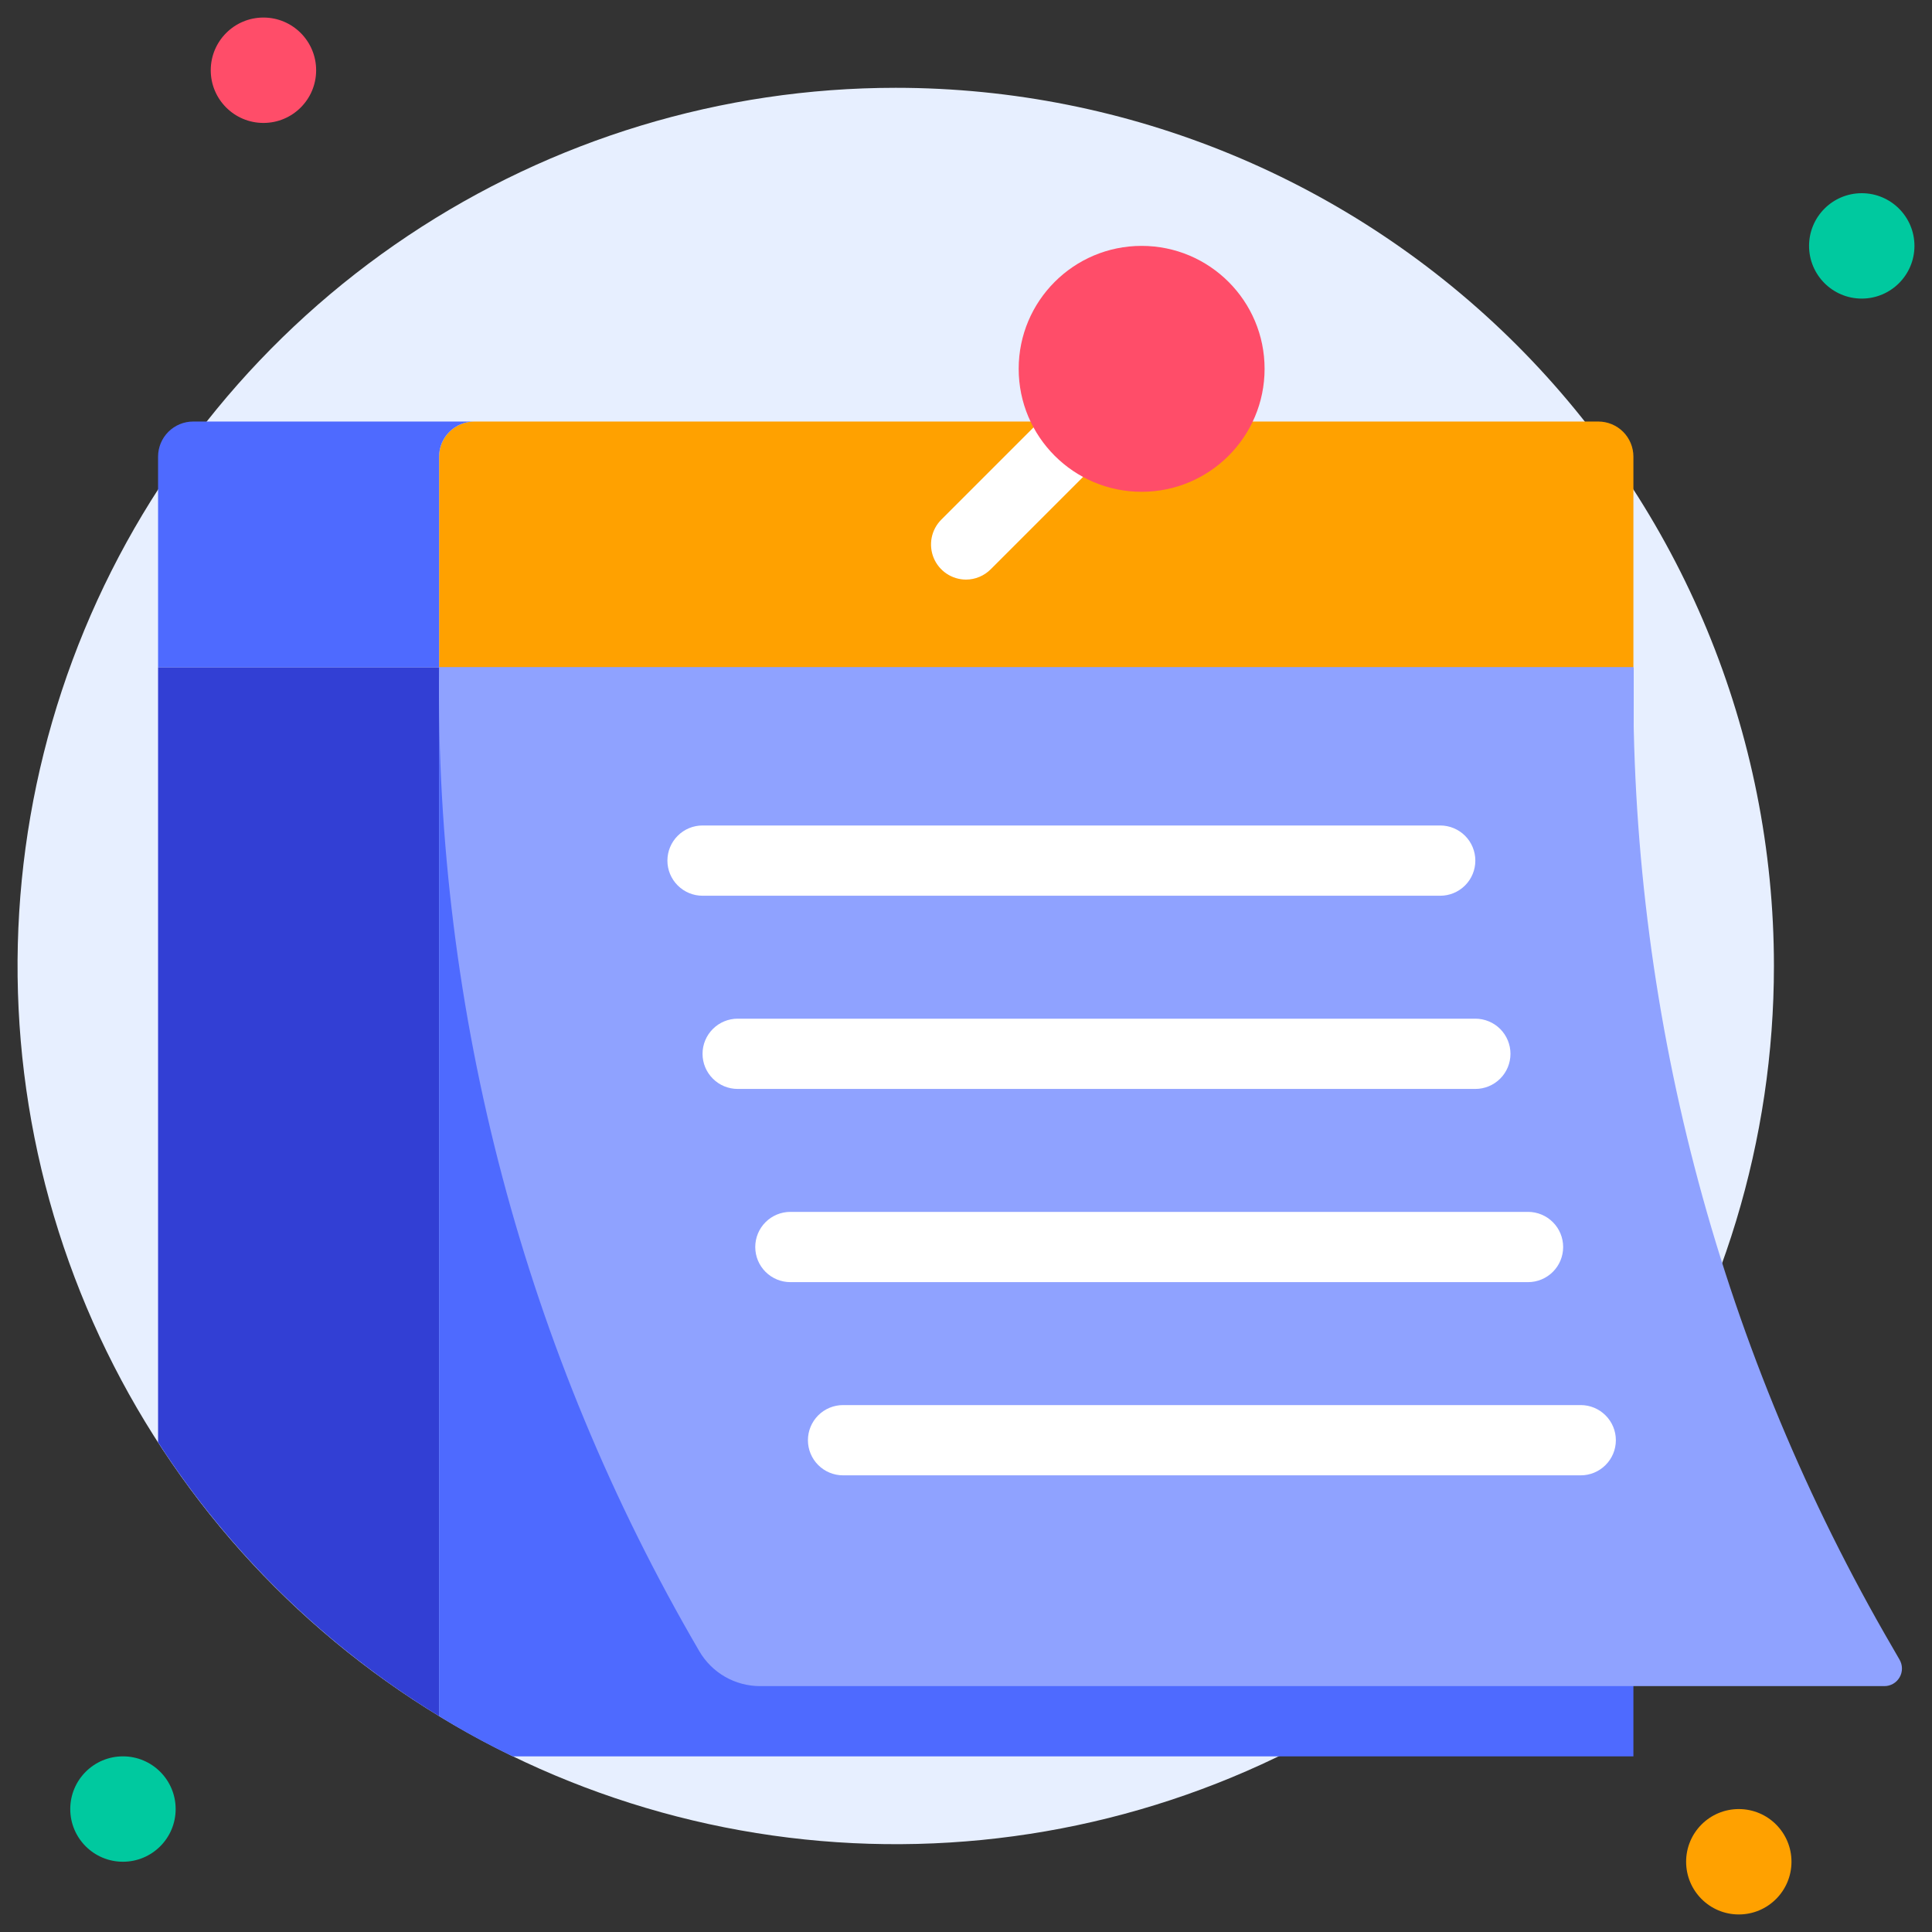 <svg width="60" height="60" viewBox="0 0 60 60" fill="none" xmlns="http://www.w3.org/2000/svg">
<rect x="0" y="0" width="60" height="60" fill="#333333" stroke="none"/>
<g clip-path="url(#clip0_1937_555)">
<path d="M55.091 30C55.091 35.394 53.491 40.667 50.495 45.152C47.498 49.637 43.238 53.133 38.255 55.197C33.272 57.261 27.788 57.801 22.497 56.749C17.207 55.696 12.348 53.099 8.533 49.285C4.719 45.471 2.122 40.611 1.069 35.321C0.017 30.03 0.557 24.547 2.621 19.563C4.686 14.58 8.181 10.32 12.666 7.324C17.151 4.327 22.424 2.727 27.818 2.727C35.051 2.727 41.988 5.601 47.103 10.715C52.218 15.83 55.091 22.767 55.091 30Z" fill="#E7EFFF"/>
<path d="M8.182 3.818C9.086 3.818 9.818 3.086 9.818 2.182C9.818 1.278 9.086 0.545 8.182 0.545C7.278 0.545 6.545 1.278 6.545 2.182C6.545 3.086 7.278 3.818 8.182 3.818Z" fill="#FF4D69"/>
<path d="M57.818 9.273C58.722 9.273 59.455 8.54 59.455 7.636C59.455 6.733 58.722 6 57.818 6C56.914 6 56.182 6.733 56.182 7.636C56.182 8.54 56.914 9.273 57.818 9.273Z" fill="#00C99F"/>
<path d="M54 59.455C54.904 59.455 55.636 58.722 55.636 57.818C55.636 56.914 54.904 56.182 54 56.182C53.096 56.182 52.364 56.914 52.364 57.818C52.364 58.722 53.096 59.455 54 59.455Z" fill="#FFA100"/>
<path d="M3.818 57.818C4.722 57.818 5.455 57.086 5.455 56.182C5.455 55.278 4.722 54.545 3.818 54.545C2.915 54.545 2.182 55.278 2.182 56.182C2.182 57.086 2.915 57.818 3.818 57.818Z" fill="#00C99F"/>
<path d="M14.727 13.091H49.636C49.926 13.091 50.203 13.206 50.408 13.41C50.612 13.615 50.727 13.892 50.727 14.182V20.727H13.636V14.182C13.636 13.892 13.751 13.615 13.956 13.41C14.16 13.206 14.438 13.091 14.727 13.091Z" fill="#FFA100"/>
<path d="M50.727 20.727V54.545H15.922C15.125 54.164 14.364 53.747 13.636 53.296V20.727H50.727Z" fill="#4E6AFF"/>
<path d="M13.636 14.182V20.727H4.909V14.182C4.909 13.892 5.024 13.615 5.229 13.41C5.433 13.206 5.711 13.091 6 13.091H14.727C14.438 13.091 14.161 13.206 13.956 13.41C13.751 13.615 13.636 13.892 13.636 14.182Z" fill="#4E6AFF"/>
<path d="M13.636 20.727V53.296C10.127 51.152 7.144 48.246 4.909 44.793V20.727H13.636Z" fill="#323FD4"/>
<path d="M58.516 52.364H23.607C23.224 52.364 22.847 52.264 22.514 52.072C22.182 51.881 21.906 51.605 21.714 51.273C16.305 42.011 13.513 31.453 13.636 20.727H50.727C50.615 31.242 53.306 41.597 58.522 50.727L58.991 51.54C59.04 51.623 59.066 51.718 59.067 51.815C59.068 51.912 59.042 52.007 58.994 52.09C58.946 52.174 58.876 52.244 58.792 52.292C58.708 52.34 58.613 52.365 58.516 52.364Z" fill="#8FA2FF"/>
<path d="M30 18C29.785 17.999 29.575 17.935 29.396 17.815C29.218 17.695 29.078 17.525 28.996 17.326C28.914 17.127 28.893 16.909 28.934 16.698C28.976 16.486 29.079 16.293 29.231 16.14L34.685 10.685C34.894 10.507 35.163 10.413 35.437 10.424C35.712 10.434 35.972 10.548 36.166 10.743C36.361 10.937 36.474 11.197 36.485 11.472C36.496 11.746 36.402 12.015 36.224 12.224L30.769 17.678C30.565 17.883 30.289 17.999 30 18Z" fill="white"/>
<path d="M35.454 15.273C37.563 15.273 39.273 13.563 39.273 11.454C39.273 9.346 37.563 7.636 35.454 7.636C33.346 7.636 31.636 9.346 31.636 11.454C31.636 13.563 33.346 15.273 35.454 15.273Z" fill="#FF4D69"/>
<path d="M44.727 27.818H21.818C21.529 27.818 21.251 27.703 21.047 27.498C20.842 27.294 20.727 27.017 20.727 26.727C20.727 26.438 20.842 26.16 21.047 25.956C21.251 25.751 21.529 25.636 21.818 25.636H44.727C45.017 25.636 45.294 25.751 45.499 25.956C45.703 26.16 45.818 26.438 45.818 26.727C45.818 27.017 45.703 27.294 45.499 27.498C45.294 27.703 45.017 27.818 44.727 27.818Z" fill="white"/>
<path d="M45.818 33.818H22.909C22.62 33.818 22.342 33.703 22.138 33.498C21.933 33.294 21.818 33.017 21.818 32.727C21.818 32.438 21.933 32.16 22.138 31.956C22.342 31.751 22.62 31.636 22.909 31.636H45.818C46.107 31.636 46.385 31.751 46.59 31.956C46.794 32.16 46.909 32.438 46.909 32.727C46.909 33.017 46.794 33.294 46.59 33.498C46.385 33.703 46.107 33.818 45.818 33.818Z" fill="white"/>
<path d="M47.455 39.818H24.546C24.256 39.818 23.979 39.703 23.774 39.498C23.57 39.294 23.455 39.017 23.455 38.727C23.455 38.438 23.57 38.16 23.774 37.956C23.979 37.751 24.256 37.636 24.546 37.636H47.455C47.744 37.636 48.021 37.751 48.226 37.956C48.431 38.16 48.545 38.438 48.545 38.727C48.545 39.017 48.431 39.294 48.226 39.498C48.021 39.703 47.744 39.818 47.455 39.818Z" fill="white"/>
<path d="M49.091 45.818H26.182C25.892 45.818 25.615 45.703 25.41 45.498C25.206 45.294 25.091 45.017 25.091 44.727C25.091 44.438 25.206 44.16 25.41 43.956C25.615 43.751 25.892 43.636 26.182 43.636H49.091C49.38 43.636 49.658 43.751 49.862 43.956C50.067 44.16 50.182 44.438 50.182 44.727C50.182 45.017 50.067 45.294 49.862 45.498C49.658 45.703 49.38 45.818 49.091 45.818Z" fill="white"/>
</g>
<defs>
<clipPath id="clip0_1937_555">
<rect width="60" height="60" fill="white"/>
</clipPath>
</defs>
</svg>
